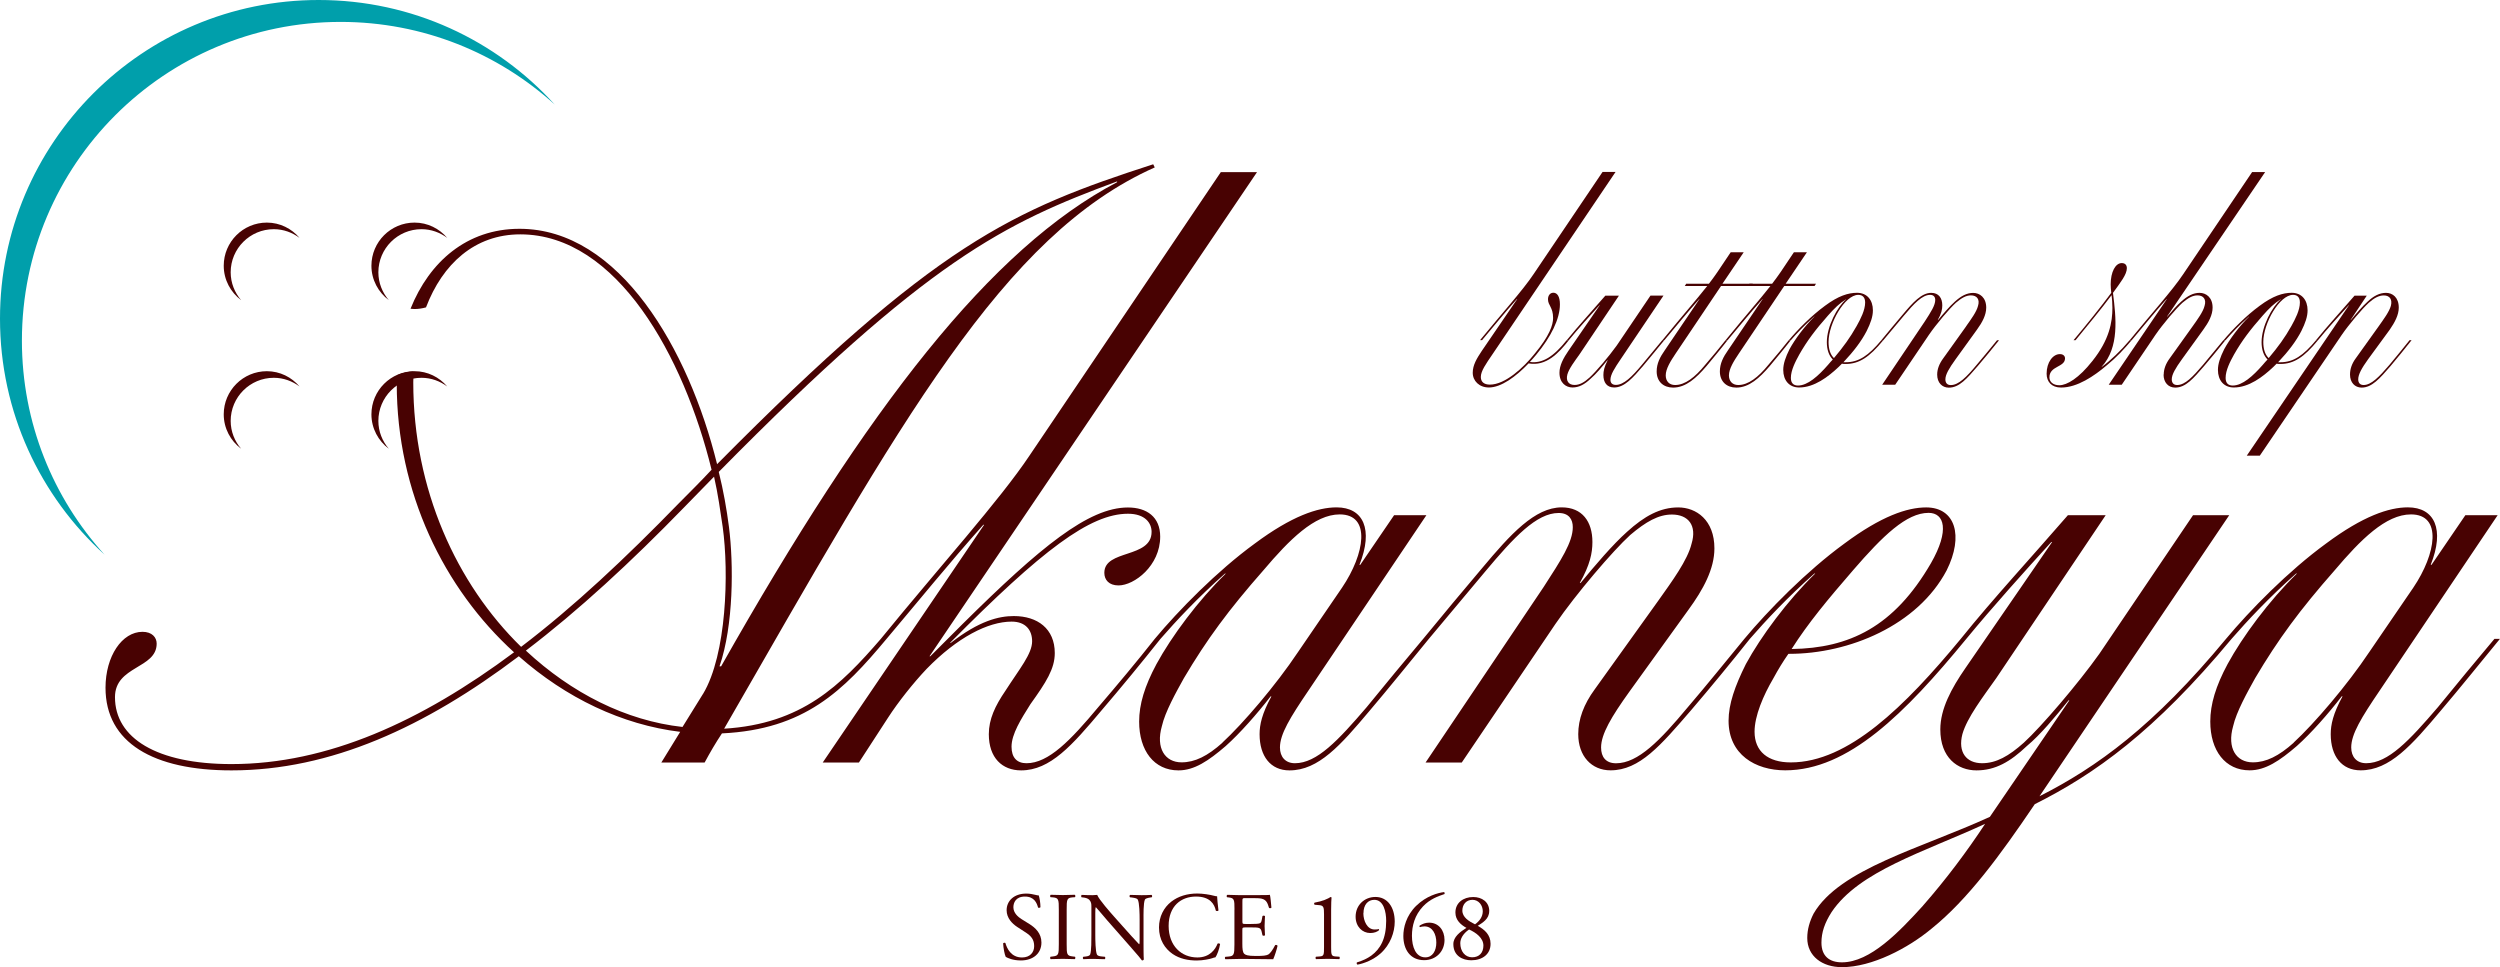 <?xml version="1.0" encoding="UTF-8"?> <svg xmlns="http://www.w3.org/2000/svg" id="_レイヤー_2" data-name="レイヤー 2" viewBox="0 0 435.89 168.61"><defs><style> .cls-1 { fill: #480202; } .cls-2 { fill: #480202; } .cls-3 { fill: #009fab; } </style></defs><g id="_レイヤー_1-2" data-name="レイヤー 1"><g><path class="cls-3" d="M3.82,59.39C3.82,28.7,28.7,3.82,59.39,3.82c14.37,0,27.47,5.46,37.33,14.41C86.55,7.03,71.88,0,55.56,0,24.88,0,0,24.88,0,55.56c0,16.32,7.03,30.99,18.23,41.15-8.95-9.86-14.41-22.96-14.41-37.33Z"></path><path class="cls-1" d="M40.22,47.48c0-4.15,3.37-7.52,7.52-7.52,1.69,0,3.23.58,4.49,1.52-1.38-1.62-3.41-2.67-5.7-2.67-4.15,0-7.52,3.37-7.52,7.52,0,2.46,1.2,4.63,3.03,6-1.12-1.31-1.82-2.99-1.82-4.86Z"></path><path class="cls-1" d="M65.97,47.48c0-4.15,3.37-7.52,7.52-7.52,1.69,0,3.23.58,4.49,1.52-1.38-1.62-3.41-2.67-5.7-2.67-4.15,0-7.52,3.37-7.52,7.52,0,2.46,1.2,4.63,3.03,6-1.12-1.31-1.82-2.99-1.82-4.86Z"></path><path class="cls-1" d="M40.22,73.39c0-4.15,3.37-7.52,7.52-7.52,1.69,0,3.23.58,4.49,1.52-1.38-1.62-3.41-2.67-5.7-2.67-4.15,0-7.52,3.37-7.52,7.52,0,2.46,1.2,4.63,3.03,6-1.12-1.31-1.82-2.99-1.82-4.86Z"></path><path class="cls-1" d="M65.97,73.39c0-4.15,3.37-7.52,7.52-7.52,1.69,0,3.23.58,4.49,1.52-1.38-1.62-3.41-2.67-5.7-2.67-4.15,0-7.52,3.37-7.52,7.52,0,2.46,1.2,4.63,3.03,6-1.12-1.31-1.82-2.99-1.82-4.86Z"></path><g><path class="cls-1" d="M273.19,59.31h.35c-1.78,2.27-3.96,4.6-7.02,4.05-2.22,2.32-4.79,4.2-6.92,4.2-1.68,0-2.82-1.14-2.82-2.57,0-1.33.69-2.47,1.58-3.81l6.18-9.05h-.05c-2.08,2.32-4.2,4.94-6.08,7.17h-.35c3.71-4.55,7.47-8.7,9.34-11.52l12.01-17.8h2.27l-21.46,31.79c-1.14,1.68-2.03,2.92-2.03,3.96,0,.79.49,1.33,1.58,1.33,2.67,0,5.88-2.97,7.81-5.39,2.57-3.11,3.21-4.99,3.21-6.23,0-1.88-.89-2.18-.89-3.26,0-.64.35-1.14.94-1.14.69,0,1.14.69,1.14,2.03,0,2.52-1.53,5.64-4.15,8.8-.35.44-.74.84-1.09,1.24,2.18.3,4.1-.89,6.43-3.81Z"></path><path class="cls-1" d="M271.9,65c0-1.29.69-2.57,1.58-3.86l5.44-7.91h-.05c-1.58,1.73-3.76,4.15-5.34,6.08h-.35c2.03-2.52,4.5-5.19,6.72-7.76h2.37l-6.87,10.23c-.84,1.19-1.83,2.47-2.12,3.51-.3,1.14.25,1.83,1.24,1.83.89,0,1.68-.44,2.62-1.29,1.09-.99,3.41-3.71,4.75-5.59l5.88-8.7h2.27l-7.42,11.02c-1.14,1.68-1.83,2.77-1.83,3.66,0,.54.3.89.94.89,1.38,0,2.82-1.43,4.55-3.51l3.56-4.3h.35c-1.19,1.43-2.52,3.11-3.71,4.5-1.78,2.08-3.26,3.76-5.04,3.76-1.29,0-1.88-.89-1.88-2.17,0-.69.15-1.43.74-2.57h-.05c-.89,1.09-1.98,2.42-2.92,3.21-1.04.99-2.03,1.53-3.16,1.53s-2.27-.79-2.27-2.57Z"></path><path class="cls-1" d="M296.33,52.14h-.05c-2.08,2.32-4.2,4.94-6.08,7.17h-.35c3.71-4.55,5.83-6.92,7.81-9.44h-3.91l.25-.4h3.96c.49-.64,1.04-1.38,1.48-2.03l2.32-3.46h2.27l-3.71,5.49h5.29l-.25.4h-5.29l-7.91,11.77c-.89,1.33-1.73,2.67-1.73,3.81,0,.99.59,1.68,1.63,1.68,1.73,0,3.46-1.33,5.24-3.51,1.19-1.38,2.47-2.92,3.56-4.3h.35c-1.14,1.48-2.52,3.11-3.66,4.5-1.78,2.08-3.61,3.76-5.83,3.76-1.68,0-2.87-1.04-2.87-2.82,0-1.38.59-2.52,1.43-3.71l6.03-8.9Z"></path><path class="cls-1" d="M307.35,52.14h-.05c-2.08,2.32-4.2,4.94-6.08,7.17h-.35c3.71-4.55,5.83-6.92,7.81-9.44h-3.91l.25-.4h3.96c.49-.64,1.04-1.38,1.48-2.03l2.32-3.46h2.27l-3.71,5.49h5.29l-.25.4h-5.29l-7.91,11.77c-.89,1.33-1.73,2.67-1.73,3.81,0,.99.59,1.68,1.63,1.68,1.73,0,3.46-1.33,5.24-3.51,1.19-1.38,2.47-2.92,3.56-4.3h.35c-1.14,1.48-2.52,3.11-3.66,4.5-1.78,2.08-3.61,3.76-5.83,3.76-1.68,0-2.87-1.04-2.87-2.82,0-1.38.59-2.52,1.43-3.71l6.03-8.9Z"></path><path class="cls-1" d="M328.37,59.31c-2.47,3.02-4.25,4.15-6.58,4.15-.25,0-.44,0-.64-.05l-.54.54c-1.88,1.78-4.3,3.61-6.92,3.61-1.73,0-2.77-1.24-2.77-3.06,0-1.09.4-2.22,1.09-3.61.94-1.73,2.62-4,4.35-5.69h-.05c-1.68,1.48-3.07,2.97-4.05,4.1h-.35c1.48-1.78,3.91-4.25,6.28-5.98,2.32-1.73,4.05-2.27,5.59-2.27,1.73,0,2.77,1.24,2.77,3.06,0,1.09-.4,2.23-1.09,3.61-.89,1.73-2.23,3.51-4.05,5.44h.4c2.27,0,3.96-1.14,6.23-3.86h.35ZM319.56,62.68c-.69-.69-1.04-1.73-1.04-3.02,0-2.77,1.83-6.18,3.36-7.46h-.05c-1.04.64-2.03,1.58-3.11,2.82-2.18,2.47-3.61,4.35-4.99,6.77-.69,1.24-1.48,2.77-1.48,4.1,0,.89.44,1.33,1.24,1.33,1.68,0,3.51-1.63,5.24-3.61.3-.35.54-.64.84-.94ZM318.82,59.61c0,1.24.3,2.23.94,2.82,1.63-1.93,2.82-3.56,3.96-5.59.69-1.24,1.48-2.77,1.48-4.1,0-.89-.45-1.33-1.19-1.33-2.37,0-5.19,4.99-5.19,8.21Z"></path><path class="cls-1" d="M342.8,56.89c.84-1.19,1.83-2.52,2.08-3.56.35-1.14-.2-1.83-1.24-1.83-.84,0-1.63.45-2.62,1.29-1.09.99-3.41,3.71-4.7,5.59l-5.88,8.7h-2.27l7.42-11.02c1.09-1.68,1.83-2.82,1.83-3.76,0-.49-.25-.89-.89-.89-1.38,0-2.82,1.53-4.6,3.66l-3.56,4.25h-.35c1.14-1.38,2.57-3.11,3.71-4.45,1.78-2.13,3.31-3.81,4.99-3.81,1.29,0,1.93.89,1.93,2.18,0,.69-.15,1.43-.79,2.57h.05c.89-1.09,2.03-2.42,2.92-3.21,1.09-.99,2.08-1.53,3.21-1.53s2.27.79,2.27,2.57c0,1.29-.69,2.57-1.63,3.86l-3.71,5.14c-1.14,1.58-1.78,2.67-1.78,3.51,0,.59.3.99.94.99,1.38,0,2.77-1.43,4.5-3.51,1.19-1.38,2.42-2.92,3.56-4.3h.35c-1.14,1.43-2.52,3.11-3.71,4.5-1.88,2.17-3.21,3.76-5.04,3.76-1.19,0-2.03-.89-2.03-2.27,0-.94.35-1.88,1.04-2.82l4-5.59Z"></path><path class="cls-1" d="M356.84,65.15c0-1.98,1.09-3.41,2.32-3.41.59,0,.89.35.89.74,0,1.58-2.72,1.29-2.72,3.31,0,.79.64,1.38,1.73,1.38,1.33,0,3.41-1.24,5.74-4.2,3.02-3.76,3.51-6.87,3.51-9.29,0-.59-.05-1.58-.15-2.22-1.63,2.22-4.1,5.19-6.28,7.86h-.35c2.32-2.77,4.75-5.78,6.58-8.26-.05-.54-.1-.99-.1-1.48,0-2.18.84-3.71,1.93-3.71.59,0,.89.35.89.89,0,1.09-1.09,2.47-2.42,4.3.54,4.35,1.14,9.49-1.98,12.9h.05c1.48-1.09,3.31-2.82,4.84-4.65h.35c-1.29,1.53-2.67,3.02-4.3,4.35-2.27,1.93-5.19,3.91-8.01,3.91-1.68,0-2.52-1.04-2.52-2.42Z"></path><path class="cls-1" d="M377.26,65.3c0-.94.35-1.88,1.04-2.82l4-5.59c.84-1.19,1.83-2.52,2.08-3.56.35-1.14-.2-1.83-1.24-1.83-.84,0-1.63.45-2.62,1.29-1.09.99-3.41,3.71-4.7,5.59l-5.88,8.7h-2.27l10.13-14.93h-.05c-2.08,2.32-4.2,4.94-6.08,7.17h-.35c3.71-4.55,7.47-8.7,9.34-11.52l12.01-17.8h2.27l-17.11,25.21h.05c.84-.99,1.68-1.98,2.42-2.62,1.09-.99,2.08-1.53,3.21-1.53s2.27.79,2.27,2.57c0,1.29-.69,2.57-1.63,3.86l-3.71,5.14c-1.14,1.58-1.78,2.67-1.78,3.51,0,.59.3.99.94.99,1.38,0,2.72-1.43,4.5-3.51l3.56-4.3h.35c-1.14,1.43-2.52,3.11-3.71,4.5-1.88,2.17-3.21,3.76-5.04,3.76-1.19,0-2.03-.89-2.03-2.27Z"></path><path class="cls-1" d="M404.16,59.31c-2.47,3.02-4.25,4.15-6.58,4.15-.25,0-.44,0-.64-.05l-.54.54c-1.88,1.78-4.3,3.61-6.92,3.61-1.73,0-2.77-1.24-2.77-3.06,0-1.09.4-2.22,1.09-3.61.94-1.73,2.62-4,4.35-5.69h-.05c-1.68,1.48-3.07,2.97-4.05,4.1h-.35c1.48-1.78,3.91-4.25,6.28-5.98,2.32-1.73,4.05-2.27,5.59-2.27,1.73,0,2.77,1.24,2.77,3.06,0,1.09-.4,2.23-1.09,3.61-.89,1.73-2.22,3.51-4.05,5.44h.4c2.27,0,3.96-1.14,6.23-3.86h.35ZM395.36,62.68c-.69-.69-1.04-1.73-1.04-3.02,0-2.77,1.83-6.18,3.36-7.46h-.05c-1.04.64-2.03,1.58-3.11,2.82-2.18,2.47-3.61,4.35-4.99,6.77-.69,1.24-1.48,2.77-1.48,4.1,0,.89.44,1.33,1.24,1.33,1.68,0,3.51-1.63,5.24-3.61.3-.35.54-.64.84-.94ZM394.62,59.61c0,1.24.3,2.23.94,2.82,1.63-1.93,2.82-3.56,3.96-5.59.69-1.24,1.48-2.77,1.48-4.1,0-.89-.44-1.33-1.19-1.33-2.37,0-5.19,4.99-5.19,8.21Z"></path><path class="cls-1" d="M391.75,79.43l17.8-26.2h-.05c-1.58,1.73-3.76,4.15-5.34,6.08h-.35c2.03-2.52,4.5-5.19,6.72-7.76h2.13l-2.82,4.25h.05c.89-1.09,2.03-2.42,2.92-3.21,1.04-.99,2.08-1.53,3.21-1.53s2.22.79,2.22,2.57c0,1.29-.69,2.57-1.58,3.86l-3.76,5.14c-1.14,1.58-1.73,2.67-1.73,3.51,0,.59.3.99.94.99,1.33,0,2.72-1.43,4.5-3.51,1.14-1.38,2.42-2.92,3.51-4.3h.35c-1.14,1.43-2.47,3.11-3.66,4.5-1.88,2.17-3.26,3.76-5.04,3.76-1.19,0-2.03-.89-2.03-2.27,0-.94.3-1.88.99-2.82l4-5.59c.84-1.19,1.83-2.52,2.13-3.56.3-1.14-.2-1.83-1.24-1.83-.84,0-1.68.45-2.62,1.29-1.09.99-3.41,3.71-4.7,5.59l-14.29,21.06h-2.27Z"></path></g><g><path class="cls-1" d="M177.99,167.46c-1.42,0-2.31-.44-2.63-.62-.2-.37-.42-1.57-.46-2.36.08-.12.34-.15.4-.05.25.86.94,2.51,2.9,2.51,1.42,0,2.11-.93,2.11-1.94,0-.74-.15-1.57-1.38-2.36l-1.6-1.04c-.84-.56-1.82-1.52-1.82-2.9,0-1.6,1.25-2.9,3.44-2.9.52,0,1.13.1,1.57.22.22.07.46.1.59.1.15.41.3,1.35.3,2.06-.07.1-.34.15-.42.05-.22-.81-.67-1.91-2.29-1.91s-2.01,1.1-2.01,1.87c0,.98.81,1.69,1.43,2.07l1.35.84c1.06.66,2.11,1.64,2.11,3.24,0,1.85-1.4,3.12-3.59,3.12Z"></path><path class="cls-1" d="M184.61,158.62c0-1.79-.03-2.07-1.03-2.16l-.42-.03c-.1-.07-.07-.37.03-.42.84.03,1.42.05,2.12.05s1.25-.02,2.09-.05c.1.05.13.35.03.42l-.42.03c-1,.08-1.03.37-1.03,2.16v6c0,1.79.03,2.02,1.03,2.14l.42.05c.1.07.07.37-.03.42-.84-.03-1.42-.05-2.09-.05-.71,0-1.28.02-2.12.05-.1-.05-.13-.32-.03-.42l.42-.05c.99-.12,1.03-.35,1.03-2.14v-6Z"></path><path class="cls-1" d="M199.38,164.32c0,.51,0,2.51.05,2.95-.03.1-.13.19-.32.19-.2-.29-.69-.88-2.16-2.55l-3.91-4.45c-.46-.52-1.6-1.91-1.96-2.28h-.03c-.07.2-.08.59-.08,1.1v3.68c0,.79.02,2.98.3,3.49.1.19.44.29.86.32l.52.05c.1.13.08.34-.03.42-.76-.03-1.35-.05-1.97-.05-.71,0-1.16.02-1.75.05-.12-.08-.13-.32-.03-.42l.46-.05c.39-.05.66-.15.74-.34.24-.61.22-2.66.22-3.47v-4.87c0-.47-.02-.83-.37-1.21-.24-.24-.64-.35-1.05-.4l-.29-.03c-.1-.1-.1-.35.03-.42.71.05,1.6.05,1.91.05.27,0,.56-.02.78-.05.34.86,2.33,3.08,2.88,3.71l1.64,1.84c1.16,1.3,1.99,2.24,2.78,3.05h.03c.07-.08.07-.35.07-.71v-3.61c0-.79-.02-2.98-.34-3.49-.1-.15-.37-.25-1.05-.34l-.29-.03c-.12-.1-.1-.37.03-.42.78.03,1.35.05,1.99.05.72,0,1.16-.02,1.74-.05.13.08.13.32.03.42l-.24.03c-.54.08-.88.22-.94.35-.29.61-.25,2.7-.25,3.47v4.03Z"></path><path class="cls-1" d="M204.21,157.22c1.23-.96,2.8-1.43,4.55-1.43.91,0,2.19.19,2.98.41.2.05.32.08.47.07.02.39.1,1.45.24,2.48-.08.12-.34.13-.46.03-.25-1.15-1.01-2.46-3.46-2.46-2.58,0-4.77,1.63-4.77,5.12s2.24,5.5,5.01,5.5c2.17,0,3.14-1.42,3.52-2.41.12-.08.37-.05.44.07-.12.88-.56,1.99-.81,2.31-.2.03-.41.1-.59.17-.37.13-1.58.39-2.66.39-1.52,0-2.97-.3-4.2-1.13-1.35-.93-2.39-2.46-2.39-4.64,0-1.87.84-3.47,2.12-4.47Z"></path><path class="cls-1" d="M215.24,158.59c0-1.75-.03-2.01-1.03-2.12l-.27-.03c-.1-.07-.07-.37.03-.42.72.03,1.3.05,1.99.05h3.17c1.08,0,2.07,0,2.28-.05.1.29.2,1.5.27,2.24-.07.1-.34.13-.42.03-.25-.79-.41-1.38-1.28-1.6-.35-.08-.89-.1-1.64-.1h-1.21c-.51,0-.51.03-.51.67v3.37c0,.47.05.47.56.47h.98c.71,0,1.23-.03,1.43-.1.2-.07.32-.17.4-.59l.13-.69c.08-.1.37-.1.44.02,0,.4-.07,1.06-.07,1.7,0,.61.07,1.25.07,1.62-.07.12-.35.12-.44.02l-.15-.66c-.07-.3-.19-.56-.52-.64-.24-.07-.64-.08-1.3-.08h-.98c-.51,0-.56.02-.56.46v2.38c0,.89.05,1.47.32,1.75.2.2.56.39,2.04.39,1.3,0,1.79-.07,2.16-.25.3-.17.76-.76,1.2-1.64.12-.08.35-.03.42.12-.12.59-.54,1.89-.76,2.34-1.52-.03-3.02-.05-4.52-.05h-1.52c-.72,0-1.3.02-2.29.05-.1-.05-.13-.32-.03-.42l.56-.05c.96-.08,1.04-.34,1.04-2.11v-6.07Z"></path><path class="cls-1" d="M230.85,159.4c0-1.15-.05-1.52-.81-1.58l-.81-.07c-.13-.07-.15-.3-.02-.37,1.42-.25,2.34-.69,2.78-.98.07,0,.14.03.17.08-.03.3-.07,1.15-.07,2.11v6.54c0,1.3.03,1.58.73,1.63l.71.05c.1.1.08.37-.03.42-.66-.03-1.42-.05-2.01-.05s-1.37.02-2.02.05c-.12-.05-.13-.32-.03-.42l.69-.05c.71-.05.72-.34.72-1.63v-5.73Z"></path><path class="cls-1" d="M237.71,159.23c0,1.31.66,2.83,1.94,2.83.42,0,.54-.02.74-.07.07.03.08.13.05.2-.34.29-.86.49-1.52.49-1.37,0-2.56-1.1-2.56-2.85,0-2.02,1.54-3.44,3.46-3.44,2.11,0,3.36,1.82,3.36,4.3,0,1.84-.76,4.03-2.48,5.56-1.25,1.11-2.88,1.74-4.01,1.94-.14-.05-.19-.3-.1-.39,1.01-.3,1.85-.71,2.5-1.18,1.55-1.15,2.6-2.88,2.6-6.07,0-1.54-.44-3.66-2.07-3.66-1.08,0-1.89.83-1.89,2.33Z"></path><path class="cls-1" d="M246.93,157.93c1.75-1.72,3.81-2.26,4.84-2.39.12.05.15.27.07.35-1.08.37-2.53.86-3.74,2.16-1.43,1.52-1.92,3.37-1.92,5.11,0,1.96.67,3.76,2.34,3.76,1.26,0,1.91-1.15,1.91-2.58s-.64-2.82-2.07-2.82c-.34,0-.61.08-.78.13-.1-.05-.12-.17-.05-.27.49-.3.99-.51,1.65-.51,1.62,0,2.68,1.3,2.68,3.02,0,1.97-1.45,3.52-3.56,3.52-2.46,0-3.62-1.92-3.62-4.22,0-1.43.47-3.52,2.26-5.28Z"></path><path class="cls-1" d="M259.65,158.86c0,1.38-1.15,2.01-1.99,2.56,1.16.66,2.23,1.53,2.23,3.14,0,1.79-1.4,2.87-3.37,2.87-1.5,0-3.12-.76-3.12-2.82,0-1.26,1.16-2.12,2.28-2.83-.98-.54-1.91-1.35-1.92-2.65-.02-1.72,1.38-2.73,3.1-2.73,1.5,0,2.8.84,2.8,2.46ZM258.64,164.88c0-1.33-1.26-2.26-2.5-2.82-1.11.76-1.53,1.67-1.53,2.39,0,1.42.83,2.46,2.07,2.46s1.96-.81,1.96-2.04ZM254.97,158.77c0,1.16,1.15,1.87,2.21,2.39.78-.56,1.35-1.32,1.35-2.28,0-1.03-.71-1.99-1.79-1.99-1.16,0-1.77.89-1.77,1.87Z"></path></g><path class="cls-2" d="M434.93,111.38c-3.02,3.57-6.86,8.24-9.88,11.94-4.94,5.76-8.65,9.75-12.49,9.75-1.65,0-2.61-1.1-2.61-2.75,0-2.33,1.78-5.22,4.94-9.88l20.59-30.61h-5.63l-5.9,8.65h-.14c2.47-6.18.69-10.02-3.98-10.02-3.29,0-7.82,1.51-14.27,6.31-6.59,4.8-13.31,11.67-17.43,16.61h0c-12.63,15.24-22.51,22.37-32.53,27.45l33.08-49h-6.31l-16.33,24.16c-3.71,5.22-10.16,12.76-13.18,15.51-2.61,2.33-4.8,3.57-7.27,3.57-2.75,0-4.25-1.92-3.43-5.08.82-2.88,3.57-6.45,5.9-9.75l19.08-28.41h-6.59c-6.18,7.14-13.04,14.55-18.67,21.55h0c-9.75,11.8-19.63,21.55-29.65,21.55-3.98,0-6.31-1.92-6.31-5.35,0-2.75,1.51-6.31,3.29-9.33.82-1.51,1.65-2.88,2.61-4.25h.14c10.43,0,22.37-4.94,27.45-14.55,3.02-6.04,1.51-10.98-3.57-10.98-3.29,0-7.82,1.51-14.27,6.31-6.59,4.8-13.31,11.67-17.43,16.61h0c-3.16,3.84-6.59,8.1-9.88,11.94-4.8,5.76-8.65,9.75-12.49,9.75-1.78,0-2.61-1.1-2.61-2.75,0-2.33,1.79-5.35,4.94-9.74l10.29-14.27c2.61-3.57,4.53-7.14,4.53-10.71,0-4.94-3.16-7.14-6.31-7.14s-5.9,1.51-8.92,4.25c-2.47,2.2-5.63,5.9-8.1,8.92h-.14c1.78-3.16,2.2-5.22,2.2-7.14,0-3.57-1.78-6.04-5.35-6.04-4.67,0-8.92,4.67-13.86,10.57-3.16,3.71-7.14,8.51-10.29,12.35h0c-3.02,3.57-6.86,8.24-9.88,11.94-4.94,5.76-8.65,9.75-12.49,9.75-1.65,0-2.61-1.1-2.61-2.75,0-2.33,1.78-5.22,4.94-9.88l20.59-30.61h-5.63l-5.9,8.65h-.14c2.47-6.18.69-10.02-3.98-10.02-3.29,0-7.82,1.51-14.27,6.31-6.59,4.8-13.31,11.67-17.43,16.61h0c-3.02,3.84-6.59,8.1-9.88,11.94-4.8,5.76-8.65,9.75-12.49,9.75-1.65,0-2.61-.96-2.61-2.88,0-2.2,1.65-4.8,3.29-7.41,2.75-3.84,4.25-6.18,4.25-8.92,0-4.25-3.02-6.45-7.14-6.45-2.61,0-6.04.82-10.98,4.67h-.14c16.06-16.2,24.43-22.51,31.02-22.51,3.02,0,4.12,1.65,4.12,3.16,0,4.67-8.24,3.02-8.24,7.14,0,1.24.82,2.2,2.47,2.2,2.75,0,7.27-3.43,7.27-8.51,0-3.43-2.33-5.08-5.63-5.08-6.86,0-15.24,6.86-28.82,20.31l-5.63,5.63h-.14l57.1-84.41h-6.31l-33.35,49.41c-5.22,7.82-15.65,19.35-25.94,31.98h0c-7,8.1-13.73,14.82-27.31,15.65,30.88-53.67,48.59-86.06,75.08-97.86l-.27-.55c-24.57,7.96-37.88,13.73-76.04,52.29-4.94-20.04-17.02-41.04-34.45-41.04-9.18,0-15.72,5.76-19,13.94.23.02.46.05.69.05.7,0,1.37-.11,2.01-.29,2.89-7.59,8.51-12.73,16.44-12.73,16.88,0,28.55,21.41,33.35,41.04-1.78,1.92-3.71,3.84-5.76,5.9-9.2,9.47-18.25,17.98-27.45,24.98-11.25-10.98-18.8-27.45-18.8-46.12,0-.64.02-1.27.05-1.9-1.03.03-2.01.27-2.9.67-.02.5-.03,1-.03,1.5,0,18.94,8.23,35.69,20.45,46.8-16.2,12.08-32.53,19.49-49.27,19.49-13.04,0-20.31-4.53-20.31-11.67,0-5.49,7.27-4.94,7.27-9.33,0-1.1-.82-2.06-2.47-2.06-3.57,0-6.45,4.25-6.45,9.75,0,9.61,8.37,14.41,21.96,14.41,17.29,0,33.76-7.55,50.1-19.9,8.24,7.27,17.98,11.94,28.14,13.18l-3.29,5.35h7.55c.96-1.78,1.92-3.43,3.02-5.08,14.41-.69,21.14-7.41,28.69-16.47h0c5.22-6.18,11.12-13.45,16.88-19.9h.14l-28.14,41.45h6.31l5.08-7.82c1.78-2.75,4.39-6.04,6.73-8.51,5.35-5.49,10.71-8.24,14.82-8.24,2.47,0,3.57,1.51,3.57,3.43,0,2.2-2.2,4.8-4.67,8.65-1.78,2.61-2.88,4.94-2.88,7.55,0,4.12,2.33,6.31,5.63,6.31,5.08,0,8.92-4.39,14-10.43,3.29-3.84,7.14-8.51,10.29-12.49h0c2.75-3.16,6.59-7.27,11.25-11.39h.14c-4.8,4.67-9.47,10.98-12.08,15.78-2.06,3.84-3.02,7-3.02,10.02,0,5.08,2.61,8.51,6.86,8.51,2.75,0,5.22-1.65,8.24-4.25,2.47-2.2,5.49-5.63,7.82-8.65h.14c-1.65,3.02-2.06,4.94-2.06,6.59,0,3.84,1.92,6.31,5.21,6.31,5.08,0,8.92-4.39,14-10.43,3.16-3.71,7.14-8.65,10.29-12.49h0l9.88-11.8c4.94-5.9,8.92-10.16,12.76-10.16,1.78,0,2.47,1.1,2.47,2.47,0,2.61-2.06,5.76-5.08,10.43l-20.59,30.61h6.31l16.33-24.16c3.57-5.22,10.02-12.76,13.04-15.51,2.75-2.33,4.94-3.57,7.27-3.57,2.88,0,4.39,1.92,3.43,5.08-.69,2.88-3.43,6.59-5.76,9.88l-11.12,15.51c-1.92,2.61-2.88,5.22-2.88,7.82,0,3.84,2.33,6.31,5.63,6.31,5.08,0,8.78-4.39,14-10.43,3.29-3.84,7.14-8.51,10.29-12.49h0c2.75-3.16,6.59-7.27,11.25-11.39h.14c-4.8,4.67-9.47,10.98-12.08,15.78-1.92,3.84-3.02,7-3.02,9.88,0,5.9,4.67,8.65,9.88,8.65,10.98,0,20.86-9.88,31.57-22.92h0c4.39-5.35,10.43-12.08,14.82-16.88h.14l-15.1,21.96c-2.47,3.57-4.39,7.14-4.39,10.71,0,4.94,3.02,7.14,6.31,7.14s5.9-1.51,8.78-4.25c2.33-1.92,4.94-5.08,7.27-7.96h.14l-13.86,20.31c-11.94,5.49-26.21,9.06-30.74,16.88-.69,1.37-1.1,2.75-1.1,4.25,0,3.16,2.61,5.08,6.04,5.08,5.22,0,11.53-3.29,15.65-6.73,6.31-5.08,11.94-12.76,17.98-21.69,10.43-5.22,20.86-12.63,34.31-28.82h0c2.75-3.16,6.59-7.27,11.25-11.39h.14c-4.8,4.67-9.47,10.98-12.08,15.78-2.06,3.84-3.02,7-3.02,10.02,0,5.08,2.61,8.51,6.86,8.51,2.75,0,5.22-1.65,8.24-4.25,2.47-2.2,5.49-5.63,7.82-8.65h.14c-1.65,3.02-2.06,4.94-2.06,6.59,0,3.84,1.92,6.31,5.21,6.31,5.08,0,8.92-4.39,14-10.43,3.16-3.71,7.14-8.65,10.29-12.49h-.96ZM122.57,120.99l-3.57,5.76c-9.88-1.1-19.35-5.9-27.31-13.31,9.2-7,18.39-15.51,27.59-24.98l5.22-5.35c.69,3.02,1.1,6.04,1.51,8.78,1.1,7.96.69,22.23-3.43,29.1ZM125.72,116.18h-.27c2.47-7.14,2.47-17.84,1.65-24.29-.41-3.16-.96-6.31-1.78-9.61,36.51-37.06,49.82-43.37,69.45-50.65v.14c-21.96,11.53-43.37,38.98-69.04,84.41ZM213.15,129.49c-2.61,2.33-4.8,3.43-7.14,3.43-2.88,0-4.53-2.47-3.43-6.31.55-2.47,2.47-5.9,3.84-8.37,3.98-6.73,7.82-11.94,13.86-18.8,4.53-5.35,8.92-9.75,13.31-9.75,5.49,0,4.39,6.86.41,12.76l-7.69,11.25c-3.84,5.76-9.61,12.49-13.18,15.78ZM323.08,99.44c5.22-6.04,9.33-10.02,13.18-10.02,2.75,0,3.71,3.02.41,8.78-6.45,11.12-14.27,14.82-24.29,14.96,2.88-4.53,6.31-8.65,10.71-13.73ZM335.29,157.91c-4.12,4.53-9.2,9.88-14.14,9.88-2.2,0-3.57-1.1-3.57-3.43,0-1.78.55-3.43,1.78-5.35,4.8-7.14,16.06-10.43,26.76-15.37-3.16,4.8-6.86,9.74-10.84,14.27ZM399.93,129.49c-2.61,2.33-4.8,3.43-7.14,3.43-2.88,0-4.53-2.47-3.43-6.31.55-2.47,2.47-5.9,3.84-8.37,3.98-6.73,7.82-11.94,13.86-18.8,4.53-5.35,8.92-9.75,13.31-9.75,5.49,0,4.39,6.86.41,12.76l-7.69,11.25c-3.84,5.76-9.61,12.49-13.18,15.78Z"></path></g></g></svg> 